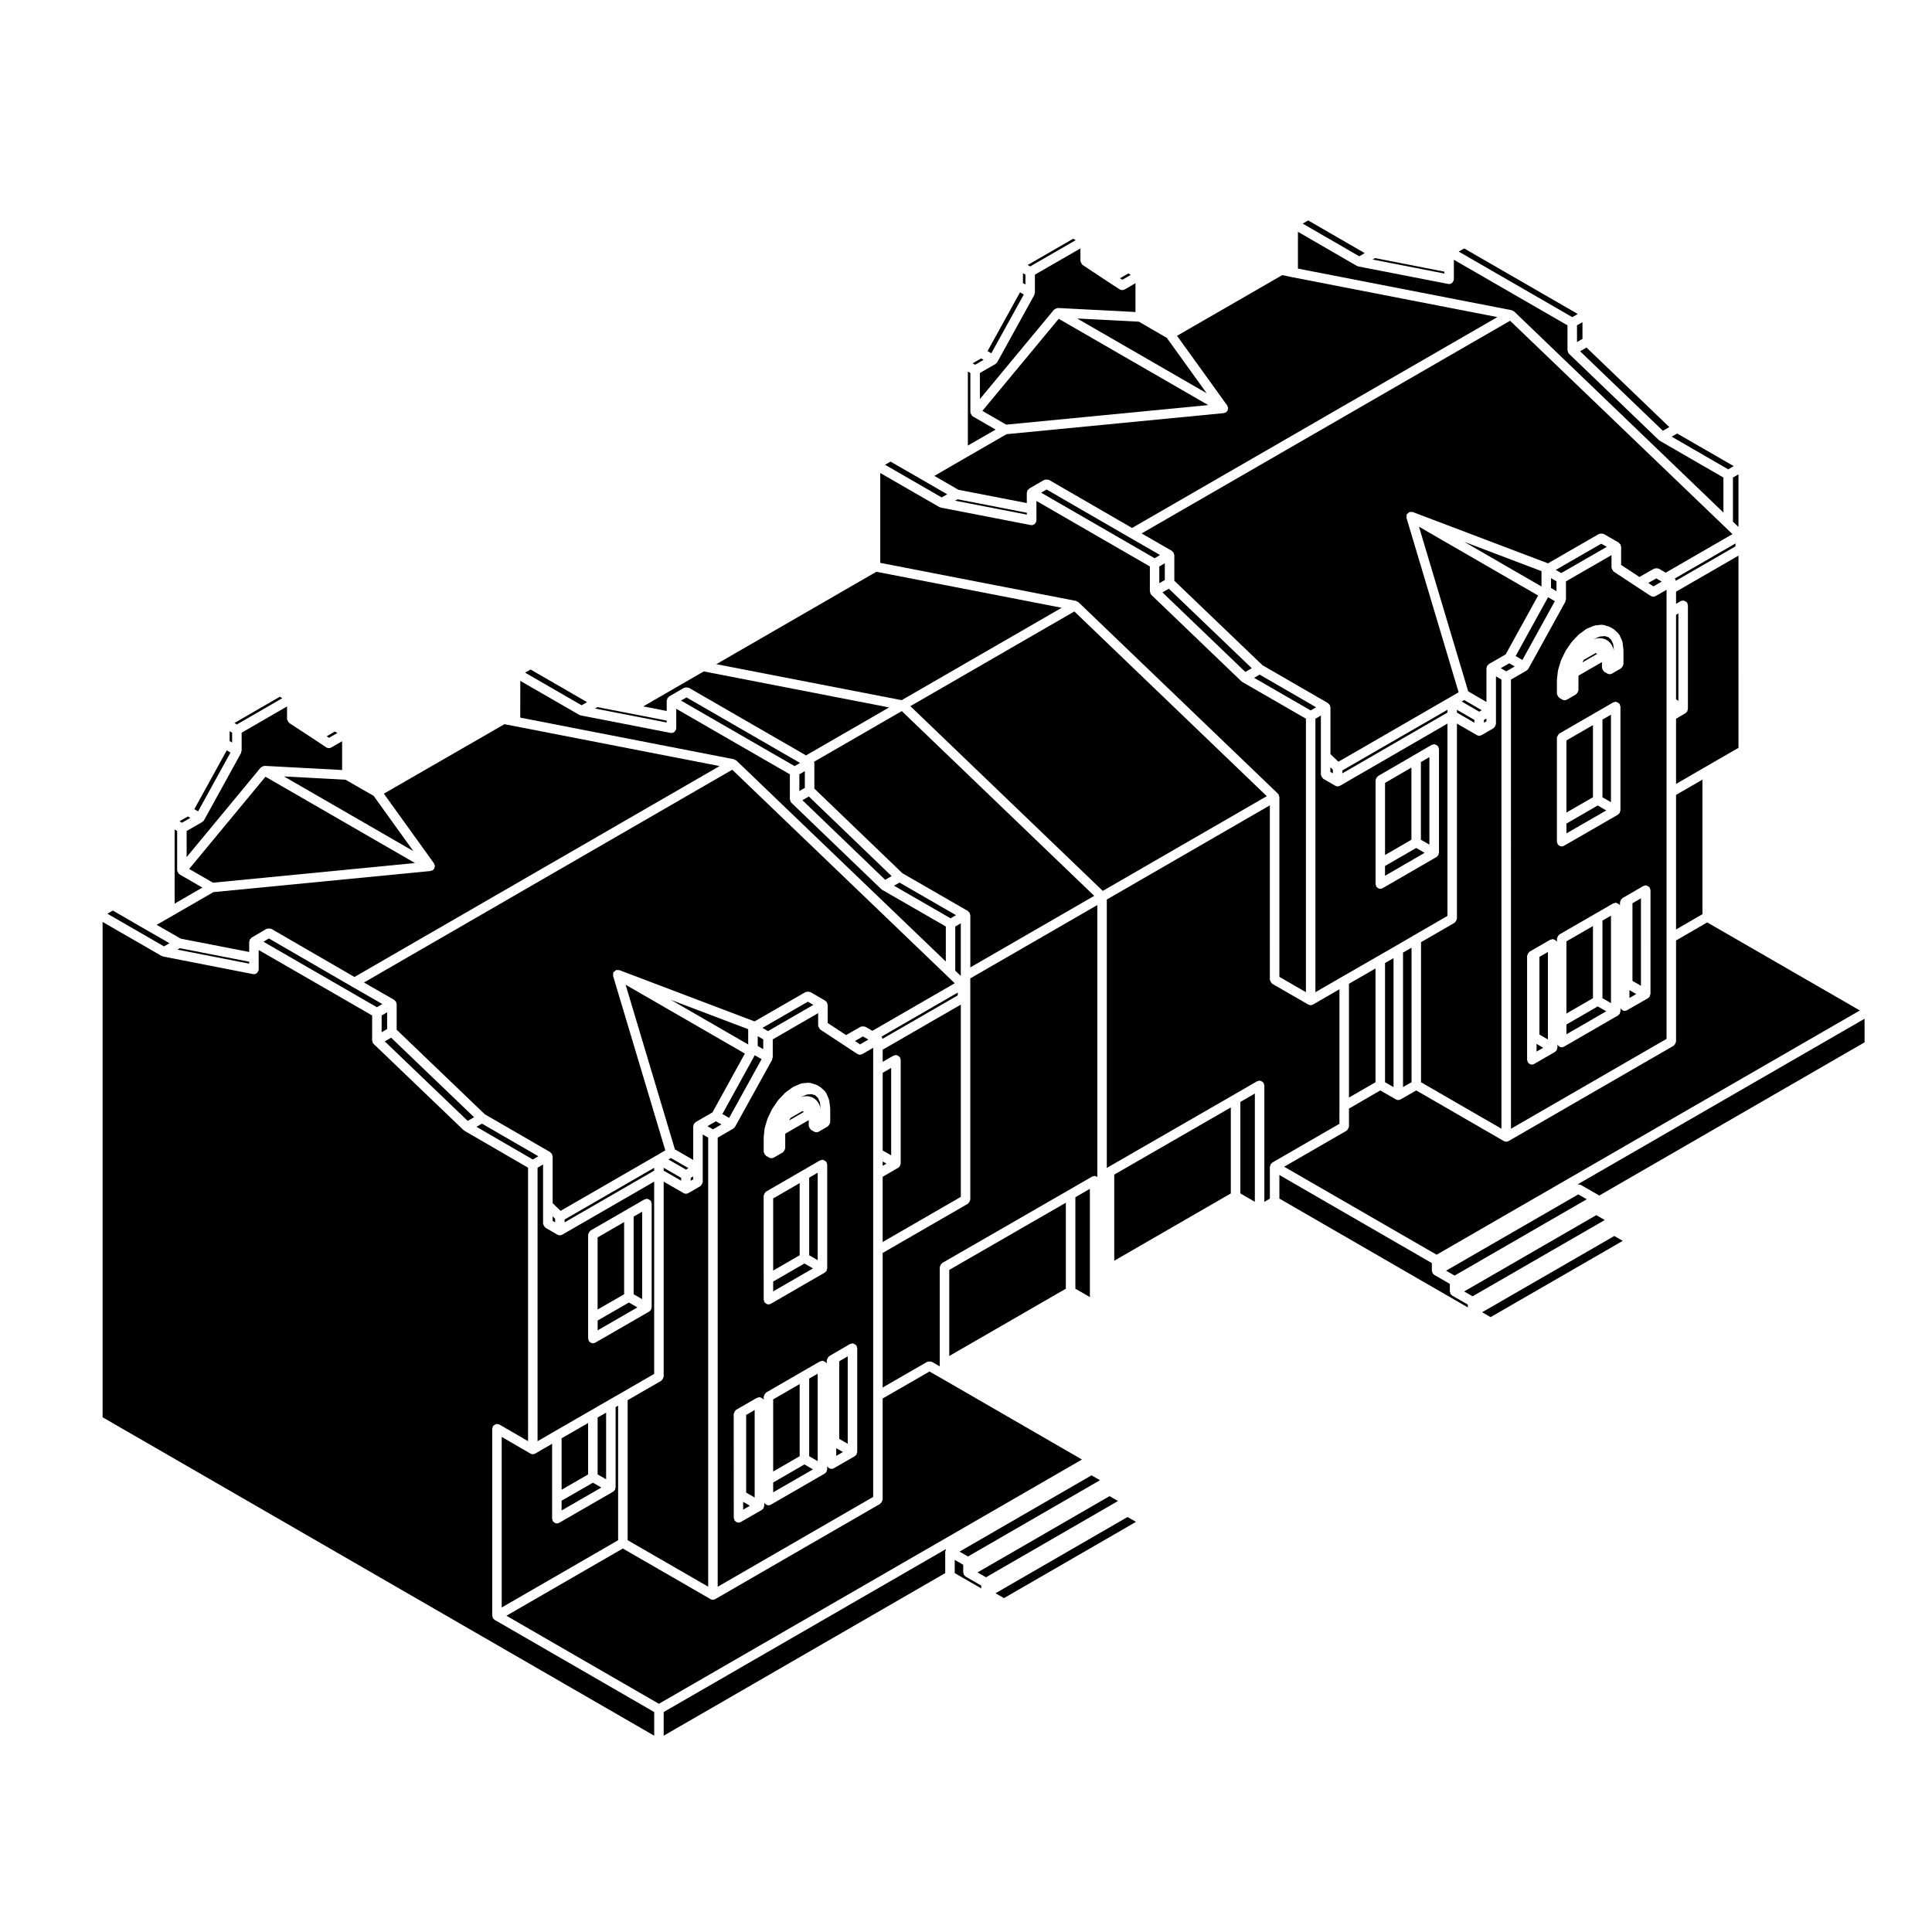 <?xml version="1.0" encoding="UTF-8"?>
<!-- Uploaded to: ICON Repo, www.iconrepo.com, Generator: ICON Repo Mixer Tools -->
<svg fill="#000000" width="800px" height="800px" version="1.1" viewBox="144 144 512 512" xmlns="http://www.w3.org/2000/svg">
 <g>
  <path d="m476.55 433.8-3.848 2.227v24.242l3.848 2.227z"/>
  <path d="m638.13 413.98-76.07 43.898c0.066-0.012 0.121 0.023 0.188 0.023 0.168 0 0.301 0 0.457 0.059 0.059 0.023 0.117-0.004 0.176 0.023l4.777 2.746c0.055 0.031 0.059 0.102 0.105 0.137l70.367-40.637z"/>
  <path d="m188.92 393.96-6.539-3.75-0.012-0.008h-0.004l-8.465-4.894-1.449 0.836 15.012 8.656z"/>
  <path d="m191.01 395.66 19.027 3.715v-0.508l-18.371-3.582z"/>
  <path d="m210.04 393.57c0-0.059 0.059-0.102 0.066-0.156 0.016-0.105 0.039-0.191 0.086-0.297 0.02-0.059-0.012-0.121 0.02-0.176 0.031-0.055 0.102-0.059 0.137-0.105 0.07-0.098 0.125-0.152 0.215-0.223 0.051-0.035 0.051-0.105 0.105-0.133l3.969-2.324c0.055-0.035 0.117 0 0.176-0.023 0.145-0.066 0.289-0.066 0.449-0.066 0.168 0 0.312-0.004 0.465 0.059 0.059 0.023 0.121-0.004 0.176 0.023l22.027 12.762 96.766-55.895-54.305-10.574-2.715-0.523-31.953 18.414 13.312 18.5c0.051 0.07 0.02 0.156 0.055 0.23 0.051 0.102 0.105 0.172 0.121 0.281 0.012 0.039 0.051 0.066 0.055 0.105 0.004 0.066-0.051 0.105-0.051 0.16-0.004 0.133-0.039 0.23-0.086 0.359-0.023 0.074 0.016 0.156-0.031 0.23-0.023 0.039-0.07 0.059-0.098 0.098-0.047 0.059-0.098 0.09-0.141 0.137-0.016 0.02-0.035 0.035-0.051 0.051-0.035 0.035-0.031 0.086-0.07 0.109-0.02 0.016-0.047 0.012-0.066 0.02-0.137 0.09-0.293 0.125-0.449 0.156-0.047 0.012-0.066 0.051-0.105 0.055l-57.574 5.602-10.902 6.297-4.125 2.371 6.375 3.656 18.148 3.535z"/>
  <path d="m190.28 363.84v19.629l7.356-4.254-6.062-3.496c-0.035-0.02-0.035-0.066-0.066-0.086-0.035-0.023-0.082-0.016-0.105-0.039-0.02-0.016-0.016-0.039-0.031-0.055-0.102-0.09-0.117-0.211-0.18-0.324-0.074-0.125-0.16-0.227-0.188-0.371-0.012-0.059-0.035-0.102-0.035-0.156 0-0.02-0.023-0.035-0.023-0.059v-10.41z"/>
  <path d="m283.15 322.26 14.98 8.648 1.445-0.836-14.977-8.648z"/>
  <path d="m281.89 334.18 56.594 11.023c0.016 0.004 0.02 0.02 0.035 0.023 0.109 0.023 0.18 0.121 0.289 0.176 0.102 0.055 0.227 0.039 0.312 0.121l55.531 53.289v-9.281l-16.879-9.723c-0.004-0.004-0.004-0.012-0.012-0.016-0.051-0.031-0.082-0.09-0.125-0.121-0.031-0.023-0.074-0.016-0.105-0.047l-23.824-22.898c-0.004-0.004 0-0.012-0.004-0.016-0.035-0.031-0.031-0.082-0.059-0.109-0.047-0.055-0.109-0.09-0.152-0.152-0.055-0.102-0.016-0.203-0.039-0.309-0.035-0.105-0.125-0.195-0.125-0.312 0-0.004-0.004-0.012-0.004-0.016v-6.609l-30.109-17.367v5.156c0 0.047-0.047 0.074-0.051 0.117-0.004 0.039 0.035 0.082 0.023 0.121-0.035 0.172-0.156 0.281-0.25 0.414-0.055 0.09-0.074 0.188-0.152 0.262-0.227 0.207-0.516 0.344-0.832 0.344-0.082 0-0.156-0.004-0.242-0.023l-23.824-4.637c-0.047-0.012-0.059-0.055-0.102-0.066-0.098-0.031-0.195-0.031-0.281-0.082h-0.012l-15.613-9.012-0.004 9.75z"/>
  <path d="m235.57 350.64-16.316-0.879 34.301 19.801-10.543-14.656z"/>
  <path d="m191.55 361.66 0.66 0.375 2.246-1.289-0.66-0.379z"/>
  <path d="m302.32 331.39-0.648 0.379 19.012 3.703v-0.504l-9.996-1.949z"/>
  <path d="m320.69 329.66c0-0.066 0.059-0.102 0.066-0.156 0.016-0.109 0.039-0.195 0.086-0.301 0.02-0.059-0.012-0.117 0.02-0.172s0.102-0.059 0.137-0.105c0.07-0.098 0.125-0.152 0.215-0.223 0.051-0.039 0.055-0.105 0.105-0.137l3.984-2.293c0.055-0.031 0.117 0 0.172-0.023 0.152-0.066 0.293-0.059 0.457-0.059 0.168 0 0.309 0 0.465 0.066 0.055 0.02 0.109-0.012 0.168 0.02l31.039 17.91 22.016-12.711-49.113-9.543-16.035 9.266 6.211 1.215 0.004-2.754z"/>
  <path d="m532.01 486.25 2.242 1.281 35.027-20.211-2.246-1.293z"/>
  <path d="m205.52 338.17-0.664-0.383v2.606l0.664 0.383z"/>
  <path d="m195.5 358.44 1 0.582 8.582-15.59-0.996-0.574z"/>
  <path d="m193.46 371.14 19.629-23.719c0.012-0.012 0.031-0.012 0.039-0.02 0.09-0.105 0.238-0.141 0.363-0.211 0.121-0.07 0.215-0.145 0.352-0.172 0.07-0.012 0.117-0.02 0.188-0.02 0.039-0.004 0.055-0.035 0.098-0.035l20.535 1.102v-7.633l-2.887 1.668c-0.012 0.004-0.02 0-0.031 0.004-0.18 0.105-0.387 0.16-0.598 0.16-0.23 0-0.457-0.074-0.656-0.195-0.016-0.012-0.031-0.004-0.047-0.016l-2.953-1.969v-0.004l-6.852-4.481c-0.039-0.023-0.039-0.082-0.074-0.109-0.133-0.105-0.188-0.238-0.266-0.383-0.082-0.145-0.16-0.266-0.176-0.43-0.012-0.051-0.055-0.082-0.055-0.125v-3.336l-12.031 6.957v4.781c0 0.109-0.098 0.188-0.121 0.297-0.023 0.105 0.02 0.215-0.035 0.312l-0.012 0.02-9.793 17.781c-0.004 0.004-0.004 0.004-0.012 0.012 0 0 0.004 0.004 0 0.012-0.074 0.121-0.18 0.191-0.289 0.281-0.066 0.059-0.105 0.137-0.18 0.18-0.004 0-0.004 0.004-0.012 0.004l-4.125 2.367z"/>
  <path d="m218.15 328.65-12.031 6.949 0.664 0.383 12.027-6.949z"/>
  <path d="m233.41 338.25-0.676-0.387-2.156 1.254 0.617 0.414z"/>
  <path d="m253.97 372.71-39.617-22.867-20.227 24.438 6.316 3.644z"/>
  <path d="m433.46 455.78c0.105-0.059 0.223-0.016 0.332-0.047 0.105-0.031 0.176-0.121 0.297-0.121 0.059 0 0.102 0.055 0.152 0.066 0.16 0.02 0.281 0.098 0.43 0.176 0.039 0.023 0.098 0.023 0.133 0.055l-0.004-72.062-33.66 19.434v58.629c0 0.066-0.059 0.102-0.066 0.156-0.023 0.168-0.098 0.289-0.18 0.43-0.082 0.145-0.145 0.266-0.277 0.367-0.051 0.039-0.055 0.105-0.105 0.137l-22.598 13.047v35.656l11.793-6.797c0.051-0.031 0.105 0 0.16-0.02 0.152-0.07 0.297-0.066 0.465-0.066s0.309-0.004 0.457 0.059c0.059 0.023 0.121-0.004 0.176 0.023l2.082 1.195v-26.293c0-0.066 0.059-0.102 0.066-0.156 0.023-0.168 0.102-0.289 0.18-0.434 0.086-0.141 0.145-0.266 0.281-0.363 0.047-0.039 0.051-0.105 0.105-0.137l33.418-19.254z"/>
  <path d="m432.83 459.05-3.844 2.227v24.242l3.844 2.223z"/>
  <path d="m479.71 354.99-50.996-48.949-43.461 25.094 50.992 48.961z"/>
  <path d="m426.46 485.52v-22.789l-30.895 17.805v22.816z"/>
  <path d="m430.73 530.79-37.055-21.41-3.34-1.918-12.426 7.152v26.812c0 0.066-0.059 0.102-0.066 0.156-0.023 0.168-0.102 0.289-0.176 0.43-0.09 0.145-0.152 0.266-0.289 0.367-0.047 0.039-0.051 0.105-0.105 0.137l-43.719 25.262h-0.012c-0.188 0.105-0.402 0.168-0.621 0.168-0.215 0-0.434-0.059-0.621-0.168h-0.012l-23.234-13.41-30.848 17.82 40.402 23.332z"/>
  <path d="m400.52 556.49 34.988-20.219-2.25-1.289-34.977 20.215z"/>
  <path d="m536.78 491.76 2.246 1.289 35.027-20.211-2.25-1.285z"/>
  <path d="m527.23 480.74 2.254 1.301 35.023-20.223-2.254-1.289z"/>
  <path d="m498.97 437.05v-30.887l-7.008 4.047h-0.012c-0.188 0.105-0.402 0.168-0.621 0.168-0.215 0-0.434-0.059-0.621-0.168h-0.012l-9.547-5.5c-0.055-0.031-0.059-0.102-0.105-0.137-0.125-0.102-0.191-0.223-0.277-0.363-0.086-0.145-0.156-0.266-0.18-0.434-0.004-0.059-0.066-0.098-0.066-0.156l0.004-46.199-43.211 24.965v71.18c0.035-0.031 0.039-0.082 0.082-0.105l33.414-19.254 6.367-3.68c0.105-0.059 0.223-0.016 0.332-0.047 0.105-0.031 0.176-0.121 0.297-0.121 0.059 0 0.102 0.055 0.152 0.066 0.16 0.02 0.281 0.098 0.43 0.176 0.145 0.082 0.273 0.145 0.371 0.289 0.039 0.047 0.105 0.051 0.137 0.105 0.059 0.105 0.016 0.223 0.047 0.328s0.121 0.18 0.121 0.301v30.875l1.465-0.855-0.004-8.449c0-0.066 0.059-0.102 0.066-0.156 0.016-0.109 0.039-0.195 0.086-0.301 0.02-0.055-0.012-0.117 0.02-0.172 0.031-0.055 0.102-0.059 0.137-0.105 0.07-0.098 0.125-0.152 0.215-0.223 0.051-0.039 0.055-0.105 0.105-0.137l17.809-10.281 0.004-4.769z"/>
  <path d="m483.05 455.39v6.246l49.941 28.844v-0.754l-4.125-2.367c-0.004 0-0.004-0.004-0.012-0.004 0 0 0-0.004-0.004-0.004-0.059-0.035-0.102-0.105-0.152-0.152-0.059-0.051-0.105-0.09-0.145-0.145-0.055-0.059-0.121-0.09-0.16-0.156-0.031-0.055 0-0.109-0.023-0.172-0.039-0.105-0.059-0.188-0.082-0.297-0.004-0.066-0.066-0.102-0.066-0.16v-2.023l-4.141-2.394c-0.012-0.004-0.012-0.02-0.02-0.023-0.055-0.035-0.086-0.098-0.133-0.133-0.059-0.051-0.105-0.09-0.145-0.145-0.055-0.059-0.121-0.09-0.16-0.156-0.031-0.055 0-0.117-0.023-0.172-0.039-0.105-0.066-0.188-0.082-0.301-0.004-0.059-0.066-0.098-0.066-0.156v-2.035z"/>
  <path d="m470.18 437.48-30.895 17.805v22.82l30.895-17.832z"/>
  <path d="m319.88 603.98 74.613-43.09v-5.688c0-0.059 0.059-0.102 0.066-0.156 0.016-0.109 0.039-0.195 0.086-0.309 0.02-0.055-0.012-0.105 0.02-0.16s0.102-0.059 0.137-0.105c0.004-0.004 0.004-0.02 0.012-0.023l-74.926 43.258-0.004 6.273z"/>
  <path d="m397.01 560.89 7.027 4.055v-0.754l-4.141-2.383c-0.012-0.004-0.012-0.02-0.02-0.023-0.055-0.035-0.09-0.098-0.133-0.133-0.059-0.051-0.105-0.09-0.152-0.145-0.047-0.055-0.117-0.09-0.156-0.156-0.031-0.055 0-0.109-0.02-0.172-0.047-0.105-0.07-0.188-0.086-0.301-0.004-0.059-0.066-0.098-0.066-0.156v-2.047l-2.254-1.289 0.004 3.504z"/>
  <path d="m442.81 546.02-34.992 20.211 2.25 1.285 34.984-20.207z"/>
  <path d="m317.36 597.7-42.289-24.426c-0.012-0.004-0.012-0.02-0.02-0.023-0.055-0.035-0.09-0.098-0.133-0.133-0.059-0.051-0.105-0.09-0.152-0.145-0.047-0.055-0.117-0.09-0.156-0.156-0.031-0.055 0-0.117-0.02-0.172-0.047-0.105-0.07-0.188-0.086-0.301-0.004-0.059-0.066-0.098-0.066-0.156v-49.586c0-0.117 0.102-0.195 0.125-0.312 0.031-0.105-0.016-0.223 0.047-0.324 0.031-0.055 0.102-0.055 0.133-0.105 0.102-0.125 0.215-0.191 0.352-0.273 0.152-0.098 0.277-0.168 0.449-0.188 0.059-0.012 0.098-0.066 0.152-0.066 0.117 0 0.195 0.098 0.309 0.125 0.105 0.031 0.227-0.02 0.328 0.047l7.609 4.418-0.004-72.473-16.809-9.754c-0.066-0.035-0.102-0.102-0.156-0.145-0.031-0.023-0.074-0.012-0.105-0.039l-23.867-22.879c-0.004-0.004-0.004-0.012-0.004-0.016-0.031-0.031-0.031-0.074-0.059-0.105-0.051-0.059-0.117-0.09-0.156-0.156-0.059-0.102-0.016-0.207-0.039-0.312-0.031-0.105-0.121-0.191-0.121-0.301 0-0.004-0.004-0.012-0.004-0.016v-6.621l-30.062-17.348v5.152c0 0.047-0.047 0.074-0.051 0.117-0.004 0.039 0.035 0.082 0.023 0.121-0.035 0.168-0.156 0.277-0.246 0.406-0.059 0.098-0.082 0.191-0.156 0.266-0.227 0.207-0.516 0.344-0.832 0.344-0.082 0-0.156-0.012-0.242-0.023l-23.836-4.656c-0.039-0.012-0.059-0.055-0.102-0.066-0.098-0.031-0.195-0.031-0.289-0.082l0.008 0.004-15.645-9.023v131.27l146.18 84.387v-6.269z"/>
  <path d="m403.05 560.71 2.246 1.289 34.984-20.215-2.25-1.289z"/>
  <path d="m380.29 376.18-21.938-21.102-1.703 0.988 21.934 21.09z"/>
  <path d="m356.03 346.19-30.098-17.363-1.461 0.836 30.109 17.367z"/>
  <path d="m421.36 273.72-1.453 0.84 30.07 17.371 1.453-0.84-8.039-4.629z"/>
  <path d="m596.43 388.45-8.258 4.781v26.801c0 0.066-0.059 0.102-0.066 0.156-0.023 0.168-0.098 0.289-0.18 0.43-0.082 0.145-0.145 0.266-0.277 0.367-0.051 0.039-0.055 0.105-0.105 0.137l-43.75 25.27h-0.012c-0.188 0.105-0.402 0.168-0.621 0.168-0.215 0-0.434-0.059-0.621-0.168h-0.012l-23.211-13.418-4.137 2.379c-0.191 0.105-0.406 0.168-0.629 0.168-0.223 0-0.438-0.059-0.629-0.168l-4.137-2.379-8.293 4.809v4.769c0 0.066-0.059 0.102-0.066 0.156-0.023 0.168-0.098 0.289-0.18 0.43-0.082 0.145-0.145 0.266-0.277 0.367-0.051 0.039-0.055 0.105-0.105 0.137l-16.551 9.551 40.402 23.32 112.16-64.73z"/>
  <path d="m451.23 294.11v4.441l1.457-0.836v-4.445z"/>
  <path d="m588.17 306.93v22.414l0.629 0.371v-23.148z"/>
  <path d="m588.17 390.32 6.996-4.055v-35.66l-6.996 4.055z"/>
  <path d="m544.19 229-97.648 56.367 8.031 4.625c0.055 0.031 0.059 0.102 0.105 0.137 0.098 0.07 0.152 0.133 0.223 0.227 0.039 0.047 0.105 0.051 0.133 0.102 0.023 0.051 0 0.105 0.02 0.16 0.051 0.105 0.074 0.195 0.09 0.312 0.004 0.059 0.066 0.098 0.066 0.156v6.82l23.367 22.395 17.371 10.039c0.055 0.031 0.059 0.102 0.105 0.137 0.098 0.07 0.152 0.133 0.223 0.223 0.039 0.047 0.105 0.051 0.137 0.105 0.031 0.055 0 0.109 0.023 0.172 0.039 0.105 0.066 0.188 0.082 0.301 0.012 0.059 0.066 0.102 0.066 0.156v12.418l2.109 2.016 29.535-17.055h0.004l2.316-1.352-13.809-46.215c0-0.004 0.004-0.012 0-0.016-0.039-0.137 0.031-0.273 0.039-0.414 0.012-0.125-0.059-0.25-0.012-0.379 0.012-0.031 0.047-0.035 0.059-0.066 0.016-0.031 0.004-0.07 0.02-0.102 0.004-0.004 0-0.016 0.004-0.02 0.07-0.117 0.203-0.137 0.297-0.227 0.125-0.117 0.215-0.242 0.379-0.301 0.023-0.012 0.031-0.039 0.059-0.051 0.004 0 0.016 0.004 0.02 0 0.133-0.035 0.262 0.035 0.395 0.039 0.137 0.004 0.262-0.066 0.395-0.012l35.84 13.594 13.504-7.785c0.055-0.031 0.109 0 0.168-0.02 0.152-0.07 0.293-0.066 0.457-0.066 0.168 0 0.301-0.004 0.453 0.059 0.059 0.023 0.125-0.012 0.18 0.023l3.984 2.293c0.055 0.031 0.059 0.102 0.105 0.137 0.098 0.07 0.152 0.133 0.223 0.223 0.039 0.047 0.105 0.051 0.137 0.105s0 0.109 0.023 0.172c0.039 0.105 0.066 0.188 0.082 0.301 0.004 0.059 0.066 0.098 0.066 0.156v4.82l4.852 3.199 3.875-2.207c0.055-0.031 0.105 0 0.168-0.02 0.156-0.07 0.301-0.066 0.473-0.066 0.168 0.004 0.301 0 0.453 0.066 0.055 0.023 0.117-0.004 0.168 0.023l1.82 1.066 17.695-10.219-1.969-1.891z"/>
  <path d="m587.87 297.38c0.039 0.051 0.105 0.055 0.137 0.105s0 0.109 0.02 0.168c0.039 0.098 0.07 0.168 0.086 0.266l15.805-9.125v-0.777l-16.07 9.289c0.012 0.027 0.012 0.055 0.023 0.074z"/>
  <path d="m475.73 321.08-21.98-21.066-1.691 0.977 21.965 21.086z"/>
  <path d="m417.01 214.6 12.059-6.949-0.664-0.383-12.051 6.953z"/>
  <path d="m311.92 486.99 2.254 1.301v-23.176l-2.254 1.297z"/>
  <path d="m375.4 427.59v-5.906l-2.883 1.664c-0.004 0.004-0.016 0-0.023 0.004-0.188 0.105-0.395 0.16-0.605 0.16-0.23 0-0.453-0.074-0.648-0.191-0.016-0.012-0.031-0.004-0.047-0.016l-3.715-2.449-6.09-4.004c-0.039-0.031-0.039-0.086-0.082-0.109-0.121-0.105-0.172-0.238-0.25-0.379-0.086-0.145-0.168-0.273-0.188-0.441-0.004-0.047-0.051-0.07-0.051-0.117v-3.316l-12.031 6.957v4.781c0 0.109-0.098 0.188-0.121 0.297-0.023 0.105 0.02 0.215-0.035 0.312l-9.82 17.758c-0.004 0.004-0.004 0.004-0.012 0.012 0 0 0.004 0.004 0 0.012-0.098 0.156-0.23 0.266-0.367 0.367-0.035 0.02-0.055 0.066-0.09 0.086 0 0.004 0 0.012-0.004 0.012l-4.141 2.402v119.02l41.203-23.805v-91.051c0-0.012-0.012-0.016-0.012-0.023 0-0.012 0.012-0.016 0.012-0.023zm-29.02 17.961c0-0.023 0.023-0.035 0.023-0.059 0-0.023-0.02-0.039-0.02-0.066l0.227-2.273c0.004-0.047 0.055-0.07 0.059-0.117 0.012-0.039-0.023-0.082-0.012-0.121l0.727-2.414c0.012-0.035 0.051-0.047 0.066-0.082 0.012-0.035-0.012-0.07 0.004-0.105l1.137-2.363c0.016-0.035 0.059-0.039 0.082-0.07 0.016-0.031 0-0.07 0.02-0.102l1.477-2.156c0.02-0.031 0.066-0.031 0.09-0.055 0.02-0.031 0.012-0.07 0.035-0.102l1.742-1.84c0.031-0.035 0.082-0.02 0.109-0.051 0.031-0.031 0.031-0.086 0.066-0.105l1.859-1.34c0.047-0.031 0.098-0.012 0.137-0.035 0.039-0.023 0.055-0.082 0.102-0.102l1.848-0.805c0.07-0.031 0.137 0.016 0.207-0.004 0.07-0.016 0.105-0.09 0.18-0.098l1.715-0.156c0.09-0.016 0.156 0.066 0.246 0.074 0.086 0.004 0.156-0.047 0.238-0.023l1.516 0.465c0.051 0.016 0.07 0.074 0.109 0.098 0.051 0.02 0.102-0.004 0.141 0.02l0.789 0.453c0.047 0.023 0.051 0.086 0.09 0.109 0.047 0.035 0.105 0.02 0.141 0.055l1.137 1.055c0.074 0.07 0.066 0.172 0.109 0.25 0.059 0.074 0.156 0.098 0.191 0.18l0.68 1.594c0.023 0.055-0.016 0.105 0 0.168 0.02 0.059 0.082 0.09 0.09 0.152l0.273 1.98c0.004 0.035-0.023 0.059-0.023 0.098 0.004 0.031 0.035 0.051 0.035 0.082v3.672c0 0.059-0.059 0.102-0.066 0.156-0.023 0.16-0.098 0.281-0.176 0.43-0.086 0.141-0.152 0.266-0.281 0.367-0.051 0.035-0.051 0.105-0.105 0.133l-2.394 1.395h-0.004c-0.191 0.109-0.406 0.172-0.629 0.172-0.215 0-0.434-0.059-0.625-0.168l-0.789-0.453c-0.055-0.031-0.059-0.102-0.105-0.137-0.125-0.102-0.195-0.223-0.281-0.363-0.086-0.145-0.156-0.266-0.18-0.43-0.004-0.066-0.066-0.102-0.066-0.16v-1.508l-6.195 3.582-0.035 0.273v3.617c0 0.066-0.059 0.102-0.07 0.16-0.02 0.16-0.098 0.281-0.176 0.43-0.086 0.141-0.145 0.266-0.289 0.363-0.047 0.039-0.051 0.105-0.105 0.137l-2.379 1.359c-0.191 0.105-0.406 0.168-0.629 0.168-0.211 0-0.422-0.055-0.621-0.16-0.004 0-0.004 0-0.004-0.004l-0.797-0.449c-0.055-0.035-0.059-0.105-0.105-0.141-0.133-0.102-0.203-0.215-0.289-0.363-0.086-0.141-0.156-0.262-0.176-0.43-0.012-0.059-0.07-0.102-0.07-0.16l0.008-3.676zm0 37.352v-22.031c0-0.066 0.059-0.102 0.066-0.156 0.023-0.168 0.102-0.289 0.176-0.43 0.09-0.145 0.152-0.266 0.289-0.367 0.047-0.039 0.051-0.105 0.105-0.137l9.547-5.512 4.769-2.766c0.105-0.059 0.223-0.016 0.328-0.047 0.105-0.031 0.188-0.121 0.301-0.121 0.059 0 0.098 0.055 0.152 0.066 0.168 0.02 0.281 0.098 0.43 0.176 0.145 0.082 0.273 0.145 0.371 0.289 0.039 0.047 0.105 0.051 0.137 0.105 0.059 0.105 0.016 0.223 0.047 0.328s0.121 0.18 0.121 0.301v27.555c0 0.059-0.055 0.102-0.066 0.156-0.016 0.109-0.039 0.195-0.082 0.301-0.023 0.059 0.004 0.117-0.023 0.172-0.039 0.07-0.105 0.102-0.16 0.156-0.047 0.059-0.09 0.102-0.145 0.145-0.051 0.039-0.082 0.102-0.133 0.133-0.012 0.004-0.012 0.02-0.02 0.023l-14.316 8.277c-0.203 0.109-0.418 0.16-0.637 0.16-0.293 0-0.555-0.137-0.781-0.324-0.059-0.051-0.105-0.09-0.145-0.145-0.055-0.059-0.121-0.09-0.16-0.156-0.059-0.105-0.016-0.223-0.047-0.328-0.031-0.105-0.121-0.18-0.121-0.301v-5.523zm24.793 45.902c0 0.066-0.059 0.102-0.066 0.156-0.016 0.109-0.039 0.195-0.086 0.301-0.02 0.059 0.012 0.117-0.02 0.172-0.039 0.07-0.105 0.102-0.156 0.156-0.051 0.055-0.098 0.102-0.145 0.145-0.055 0.039-0.09 0.105-0.141 0.137-0.012 0.004-0.012 0.016-0.016 0.02l-5.562 3.211c-0.195 0.109-0.414 0.168-0.629 0.168-0.293 0-0.555-0.137-0.781-0.324-0.059-0.051-0.105-0.09-0.152-0.145s-0.117-0.09-0.156-0.156c-0.059-0.105-0.016-0.215-0.039-0.328-0.004 0-0.004-0.004-0.004-0.004v1.094c0 0.066-0.059 0.102-0.066 0.156-0.016 0.109-0.039 0.195-0.082 0.301-0.023 0.055 0.004 0.117-0.023 0.172-0.039 0.07-0.105 0.102-0.16 0.156-0.047 0.059-0.09 0.102-0.145 0.145-0.051 0.039-0.082 0.102-0.133 0.133-0.012 0.004-0.012 0.02-0.02 0.023l-14.316 8.266c-0.195 0.109-0.414 0.168-0.629 0.168-0.293 0-0.555-0.137-0.781-0.324-0.059-0.051-0.105-0.09-0.145-0.145-0.055-0.059-0.121-0.09-0.16-0.156-0.039-0.074-0.004-0.152-0.031-0.23v0.988c0 0.066-0.059 0.102-0.066 0.16-0.02 0.109-0.039 0.195-0.086 0.309-0.023 0.055 0.004 0.109-0.023 0.168-0.039 0.066-0.105 0.102-0.156 0.152-0.047 0.059-0.09 0.102-0.145 0.145-0.055 0.047-0.09 0.117-0.152 0.152-0.004 0-0.004 0.004-0.004 0.004-0.004 0.004-0.004 0.004-0.012 0.004l-5.562 3.184c-0.195 0.109-0.414 0.168-0.625 0.168-0.297 0-0.555-0.133-0.785-0.324-0.059-0.051-0.102-0.098-0.145-0.152-0.047-0.055-0.117-0.09-0.156-0.156-0.059-0.105-0.016-0.211-0.039-0.316-0.035-0.105-0.125-0.188-0.125-0.309v-5.481l-0.012-22.066c0-0.066 0.059-0.105 0.07-0.16 0.02-0.168 0.098-0.289 0.176-0.43 0.086-0.145 0.152-0.266 0.289-0.363 0.051-0.039 0.055-0.105 0.105-0.141l0.789-0.449 4.769-2.746c0.105-0.059 0.223-0.016 0.328-0.047 0.105-0.031 0.18-0.121 0.301-0.121 0.059 0 0.102 0.059 0.156 0.066 0.168 0.023 0.293 0.102 0.438 0.18 0.137 0.086 0.262 0.145 0.359 0.277 0.039 0.051 0.105 0.055 0.137 0.105 0.039 0.074 0.004 0.152 0.031 0.23v-0.977c0-0.059 0.055-0.102 0.066-0.156 0.02-0.168 0.102-0.289 0.18-0.434 0.086-0.141 0.145-0.266 0.281-0.363 0.047-0.039 0.051-0.105 0.105-0.137l9.547-5.523 4.769-2.746c0.105-0.059 0.223-0.016 0.332-0.047 0.105-0.031 0.18-0.121 0.297-0.121 0.059 0 0.098 0.055 0.152 0.066 0.172 0.02 0.293 0.098 0.441 0.18 0.137 0.086 0.262 0.145 0.359 0.277 0.039 0.051 0.105 0.055 0.137 0.105 0.059 0.105 0.016 0.215 0.047 0.328v-1.062c0-0.059 0.055-0.098 0.066-0.152 0.02-0.168 0.098-0.289 0.18-0.434 0.082-0.141 0.141-0.266 0.273-0.363 0.051-0.039 0.051-0.105 0.105-0.137l0.785-0.465h0.004l4.769-2.777c0.105-0.066 0.223-0.016 0.328-0.047 0.105-0.035 0.188-0.125 0.309-0.125 0.059 0 0.098 0.055 0.152 0.066 0.172 0.02 0.293 0.098 0.441 0.18 0.137 0.086 0.262 0.145 0.359 0.277 0.035 0.051 0.105 0.051 0.133 0.105 0.059 0.105 0.016 0.215 0.047 0.324s0.125 0.191 0.125 0.312v27.547z"/>
  <path d="m276.96 570 30.848-17.82v-35.656l-0.664 0.379v21.305c0 0.066-0.059 0.102-0.066 0.156-0.016 0.109-0.039 0.195-0.086 0.309-0.02 0.051 0.012 0.105-0.02 0.16-0.039 0.07-0.105 0.102-0.156 0.156-0.051 0.055-0.098 0.105-0.152 0.152-0.051 0.047-0.086 0.105-0.141 0.141-0.004 0.004-0.004 0.012-0.012 0.016l-14.316 8.258c-0.195 0.109-0.414 0.168-0.629 0.168-0.293 0-0.555-0.137-0.781-0.324-0.059-0.051-0.105-0.09-0.145-0.145-0.055-0.059-0.121-0.09-0.16-0.156-0.059-0.105-0.016-0.215-0.047-0.328-0.031-0.105-0.121-0.18-0.121-0.301v-19.852l-4.481 2.594c-0.191 0.109-0.406 0.172-0.629 0.172-0.223 0-0.434-0.059-0.625-0.168-0.004-0.004-0.004-0.004-0.012-0.004l-7.609-4.418z"/>
  <path d="m365.61 529.82 1.777-1.023-1.777-1.016z"/>
  <path d="m286.67 450.42-14.953-8.645-1.457 0.836 14.938 8.668z"/>
  <path d="m358.44 529.91 2.258 1.305v-23.176l-2.258 1.297z"/>
  <path d="m304.63 518.36-2.254 1.297v15.086l2.254 1.285z"/>
  <path d="m309.4 467.87-7.027 4.055v19.117l7.027-4.051z"/>
  <path d="m302.38 493.95v2.606l10.535-6.082-2.246-1.293z"/>
  <path d="m397.76 276.31-0.656 0.379 19.023 3.688v-0.492z"/>
  <path d="m292.83 544.29 10.531-6.078-2.238-1.281-8.293 4.773z"/>
  <path d="m292.83 525.16v13.633l7.027-4.047v-13.633z"/>
  <path d="m366.4 525.32 2.254 1.297v-23.18l-2.254 1.309z"/>
  <path d="m433.98 381.41-50.996-48.965-23.219 13.406c0.016 0.055-0.031 0.109-0.02 0.172 0.004 0.059 0.066 0.098 0.066 0.156v6.805l23.336 22.434 17.371 10.012c0.055 0.031 0.059 0.102 0.105 0.137 0.09 0.07 0.145 0.133 0.215 0.227 0.039 0.047 0.105 0.051 0.137 0.105 0.031 0.055 0 0.109 0.02 0.16 0.047 0.105 0.07 0.191 0.086 0.309 0.004 0.059 0.066 0.098 0.066 0.156v13.844z"/>
  <path d="m356.55 434.68c0.07-0.016 0.105-0.09 0.18-0.098l1.137-0.105c0.098-0.012 0.156 0.066 0.246 0.074 0.09 0.004 0.16-0.051 0.246-0.023l0.984 0.309c0.102 0.031 0.137 0.133 0.227 0.188 0.086 0.051 0.188 0.031 0.262 0.102l0.754 0.711c0.066 0.059 0.055 0.152 0.102 0.223 0.055 0.07 0.145 0.09 0.188 0.172l0.488 1.062c0.031 0.07-0.012 0.137 0.012 0.207 0.02 0.07 0.086 0.105 0.098 0.172l0.035 0.297v-0.117l-0.238-1.742-0.516-1.188-0.727-0.672-0.988-0.297-1.27 0.121-1.566 0.664-0.066 0.051 0.211-0.098c0.07-0.035 0.141 0.008 0.203-0.012z"/>
  <path d="m356.65 438.44-3.094 1.789-0.238 0.344-0.164 0.352 3.891-2.258z"/>
  <path d="m382.95 329.55 42.41-24.484-49.113-9.543-42.41 24.492z"/>
  <path d="m393.21 278.45c-0.098-0.031-0.195-0.031-0.289-0.082h-0.004l-15.645-9.02v23.816l51.867 10.078c0.016 0.004 0.02 0.02 0.035 0.023 0.109 0.023 0.188 0.121 0.293 0.18 0.102 0.055 0.223 0.039 0.309 0.117l52.891 50.766c0.004 0.004 0.004 0.012 0.004 0.016 0.047 0.047 0.039 0.109 0.082 0.16 0.039 0.047 0.105 0.051 0.137 0.105 0.059 0.102 0.016 0.207 0.039 0.312 0.031 0.105 0.121 0.191 0.121 0.301 0 0.004 0.004 0.012 0.004 0.016v47.645l7.027 4.051 0.004-72.473-16.871-9.734c-0.012-0.004-0.012-0.02-0.02-0.023-0.047-0.031-0.074-0.082-0.109-0.109-0.035-0.023-0.082-0.016-0.105-0.047l-23.867-22.898c-0.004-0.004-0.004-0.012-0.004-0.016-0.031-0.031-0.031-0.074-0.059-0.105-0.051-0.059-0.117-0.09-0.156-0.156-0.059-0.102-0.016-0.207-0.039-0.312-0.031-0.105-0.121-0.191-0.121-0.301 0-0.004-0.004-0.012-0.004-0.016v-6.621l-30.062-17.367v5.156c0 0.047-0.047 0.074-0.051 0.117-0.004 0.039 0.035 0.082 0.023 0.121-0.035 0.172-0.156 0.281-0.25 0.414-0.055 0.09-0.074 0.188-0.152 0.262-0.227 0.207-0.516 0.344-0.832 0.344-0.082 0-0.156-0.004-0.242-0.023l-23.836-4.625c-0.055-0.02-0.074-0.062-0.117-0.07z"/>
  <path d="m380 266.33-1.461 0.84 15.016 8.656 1.461-0.836-6.519-3.769z"/>
  <path d="m355.92 457.54-7.023 4.055v19.121l7.023-4.059z"/>
  <path d="m340.94 544.07 1.793-1.027-1.793-1.043z"/>
  <path d="m360.7 454.78-2.258 1.305v20.574l2.258 1.301z"/>
  <path d="m341.74 539.55 2.254 1.305v-23.18l-2.254 1.293z"/>
  <path d="m357.18 478.84-8.281 4.781v2.609l10.539-6.09z"/>
  <path d="m355.92 510.79-7.023 4.062v19.117l7.023-4.059z"/>
  <path d="m348.9 536.88v2.598l10.539-6.078-2.258-1.312z"/>
  <path d="m269.63 440.07-21.973-21.07-1.695 0.977 21.977 21.066z"/>
  <path d="m377.61 418.77c0.039 0.047 0.105 0.051 0.137 0.105 0.031 0.055 0 0.109 0.023 0.172 0.035 0.09 0.066 0.16 0.086 0.262l19.965-11.523v-0.746l-20.234 11.684c0.012 0.012 0.012 0.031 0.023 0.047z"/>
  <path d="m245.32 410.08-8.027-4.613-22.031-12.762-1.461 0.855 30.074 17.359z"/>
  <path d="m397.35 386.53-14.977-8.637-1.449 0.832 14.98 8.637z"/>
  <path d="m289.82 449.33c0.055 0.031 0.059 0.102 0.105 0.137 0.098 0.07 0.152 0.133 0.223 0.227 0.035 0.047 0.105 0.047 0.133 0.102 0.031 0.051 0 0.105 0.02 0.16 0.051 0.105 0.074 0.195 0.09 0.312 0.012 0.059 0.066 0.102 0.066 0.156v12.434l2.109 2.031 25.434-14.68h0.004l2.312-1.352-13.84-46.215c0-0.004 0.004-0.012 0-0.02-0.035-0.133 0.035-0.266 0.039-0.402 0.004-0.125-0.059-0.258-0.012-0.383 0.012-0.031 0.047-0.035 0.059-0.066 0.016-0.031 0.004-0.07 0.023-0.102 0-0.004-0.004-0.016 0-0.02 0.07-0.121 0.207-0.145 0.309-0.238 0.121-0.105 0.207-0.23 0.363-0.289 0.023-0.012 0.035-0.047 0.066-0.055 0.004 0 0.016 0.004 0.02 0 0.137-0.035 0.273 0.035 0.406 0.039 0.133 0.004 0.25-0.059 0.379-0.012l35.84 13.594 13.504-7.785c0.051-0.031 0.109 0 0.168-0.02 0.152-0.066 0.293-0.066 0.457-0.066 0.168 0 0.301 0 0.457 0.059 0.059 0.023 0.117-0.004 0.176 0.023l3.984 2.293c0.055 0.031 0.059 0.102 0.105 0.137 0.09 0.07 0.145 0.133 0.215 0.223 0.039 0.047 0.105 0.051 0.137 0.105s0 0.109 0.02 0.172c0.047 0.105 0.07 0.188 0.086 0.301 0.004 0.059 0.066 0.098 0.066 0.156v4.82l4.875 3.203 3.844-2.207c0.055-0.031 0.117 0 0.172-0.023 0.152-0.066 0.293-0.059 0.457-0.059 0.168 0 0.309-0.004 0.465 0.059 0.055 0.023 0.109-0.004 0.168 0.023l1.867 1.082 21.82-12.605-1.977-1.914-56.98-54.68-97.598 56.391 8.031 4.613c0.055 0.031 0.059 0.102 0.105 0.137 0.098 0.07 0.152 0.133 0.223 0.223 0.039 0.047 0.105 0.051 0.137 0.105s0 0.109 0.023 0.172c0.039 0.105 0.066 0.188 0.082 0.301 0.004 0.059 0.066 0.098 0.066 0.156v6.816l23.367 22.406z"/>
  <path d="m246.59 412.27-1.453 0.836v4.441l1.453-0.84z"/>
  <path d="m374.13 419.5-1.445-0.836-2.117 1.215 1.355 0.898z"/>
  <path d="m398.62 402.55v-13.855l-1.465 0.836v11.703l1.465 1.41z"/>
  <path d="m357.29 348.36-1.449 0.84v4.434l1.449-0.84z"/>
  <path d="m377.92 452.95 0.992-0.574-0.992-0.57z"/>
  <path d="m380.17 427.01-2.25 1.297v20.594l2.25 1.285z"/>
  <path d="m377.92 473.14 20.707-11.957v-50.949l-20.707 11.945v3.223l2.883-1.656c0.105-0.059 0.223-0.016 0.328-0.047 0.105-0.031 0.18-0.121 0.301-0.121 0.059 0 0.102 0.055 0.156 0.066 0.168 0.02 0.289 0.102 0.434 0.18 0.141 0.086 0.262 0.145 0.363 0.277 0.035 0.051 0.105 0.055 0.137 0.105 0.059 0.105 0.016 0.215 0.047 0.328 0.031 0.105 0.121 0.18 0.121 0.301v27.531c0 0.059-0.055 0.102-0.066 0.156-0.016 0.109-0.039 0.195-0.086 0.301-0.02 0.055 0.012 0.109-0.02 0.168-0.039 0.07-0.105 0.102-0.156 0.156-0.051 0.055-0.098 0.105-0.152 0.152-0.051 0.039-0.082 0.105-0.137 0.137-0.004 0.004-0.004 0.012-0.012 0.016l-0.012 0.004-0.004 0.004-4.133 2.402v17.277z"/>
  <path d="m342.28 420.8v-4.051l-20.465-7.758z"/>
  <path d="m344.8 421.19 1.465 0.852v-2.598l-1.465-0.848z"/>
  <path d="m527.58 332.1-27.836 16.066v0.781l27.836-16.102z"/>
  <path d="m331.68 445.48-1.449-0.836v12.613c0 0.059-0.059 0.102-0.066 0.156-0.023 0.168-0.098 0.289-0.18 0.434-0.086 0.141-0.145 0.266-0.277 0.363-0.051 0.039-0.055 0.105-0.105 0.137l-3.184 1.84h-0.012c-0.188 0.105-0.402 0.168-0.621 0.168-0.215 0-0.434-0.059-0.621-0.168h-0.012l-5.273-3.043v51.68c0 0.059-0.055 0.102-0.066 0.156-0.02 0.168-0.102 0.289-0.18 0.434-0.086 0.141-0.145 0.266-0.281 0.363-0.047 0.039-0.051 0.105-0.105 0.137l-8.922 5.152v37.105l21.348 12.316v-119.01z"/>
  <path d="m317.36 453.48-23.73 13.695v0.762l23.73-13.699z"/>
  <path d="m335.44 439.23 1.789 1.027 8.602-15.562-1.809-1.051z"/>
  <path d="m290.45 466.34v1.211l0.664 0.383v-0.953z"/>
  <path d="m335.18 441.98-1.445-0.828-2.254 1.297 1.453 0.836z"/>
  <path d="m326.45 453.57-4.652-2.676-0.664 0.387 4.648 2.672z"/>
  <path d="m308.44 513.25 8.922-5.152v-50.957l-24.359 14.062h-0.012c-0.188 0.105-0.402 0.168-0.621 0.168-0.215 0-0.434-0.059-0.621-0.168h-0.012l-3.184-1.84c-0.055-0.031-0.059-0.102-0.105-0.137-0.133-0.102-0.195-0.223-0.281-0.363-0.086-0.145-0.16-0.266-0.18-0.434-0.012-0.059-0.066-0.102-0.066-0.156v-15.676l-1.465 0.852v72.488l4.473-2.59c0-0.004 0-0.012 0.004-0.012l9.547-5.5 4.769-2.754zm-7.324-13.266c-0.293 0-0.555-0.137-0.781-0.324-0.059-0.051-0.105-0.09-0.145-0.145-0.055-0.059-0.121-0.09-0.16-0.156-0.059-0.105-0.016-0.215-0.047-0.328-0.031-0.105-0.121-0.18-0.121-0.301v-27.535c0-0.066 0.059-0.102 0.066-0.156 0.023-0.168 0.102-0.289 0.18-0.434 0.086-0.141 0.145-0.266 0.281-0.363 0.047-0.039 0.051-0.105 0.105-0.137l9.551-5.512 4.769-2.754c0.105-0.059 0.223-0.02 0.332-0.047 0.105-0.031 0.18-0.121 0.297-0.121 0.059 0 0.098 0.055 0.152 0.066 0.16 0.02 0.281 0.098 0.43 0.176 0.145 0.082 0.273 0.145 0.371 0.289 0.039 0.047 0.105 0.051 0.137 0.105 0.059 0.105 0.016 0.215 0.047 0.328 0.031 0.105 0.121 0.18 0.121 0.301v27.543c0 0.066-0.059 0.102-0.066 0.156-0.016 0.109-0.039 0.195-0.086 0.301-0.02 0.059 0.012 0.117-0.02 0.172-0.039 0.07-0.105 0.102-0.156 0.156-0.051 0.055-0.098 0.102-0.152 0.145-0.047 0.039-0.082 0.102-0.133 0.133-0.012 0.004-0.012 0.02-0.02 0.023l-14.324 8.258c-0.203 0.105-0.414 0.16-0.629 0.16z"/>
  <path d="m319.88 454.23 4.644 2.676v-0.766l-4.644-2.672z"/>
  <path d="m327.71 456.53v-0.766l-0.664 0.383v0.766z"/>
  <path d="m322.86 448.6 4.852 2.801v-8.938c0-0.066 0.059-0.102 0.066-0.156 0.016-0.109 0.039-0.195 0.086-0.301 0.02-0.055-0.012-0.117 0.02-0.172 0.031-0.055 0.102-0.059 0.137-0.105 0.07-0.098 0.125-0.152 0.215-0.223 0.051-0.039 0.055-0.105 0.105-0.137l4.469-2.578 8.59-15.586-31.605-18.242z"/>
  <path d="m359.55 410.3-1.461-0.84-12.039 6.938 1.477 0.855z"/>
  <path d="m566.15 389.41-7.031 4.055v19.129l7.031-4.066z"/>
  <path d="m568.67 408.53 2.254 1.301v-23.172l-2.254 1.297z"/>
  <path d="m551.96 418.16 2.254 1.312v-23.188l-2.254 1.297z"/>
  <path d="m559.12 415.5v2.598l10.543-6.094-2.25-1.297z"/>
  <path d="m567.41 357.46-8.293 4.793v2.609l10.551-6.086z"/>
  <path d="m551.2 422.68 1.762-1.02-1.762-1.023z"/>
  <path d="m584.37 298.13-1.438-0.848-2.129 1.211 1.375 0.902z"/>
  <path d="m575.82 408.46 1.789-1.027-1.789-1.039z"/>
  <path d="m496.56 347.34v1.215l0.668 0.383v-0.961z"/>
  <path d="m566.15 336.16-7.031 4.059v19.121l7.031-4.062z"/>
  <path d="m469.25 251.49c0.051 0.07 0.02 0.156 0.055 0.23 0.051 0.102 0.105 0.172 0.121 0.281 0.012 0.039 0.051 0.066 0.055 0.105 0.004 0.059-0.051 0.105-0.051 0.16-0.004 0.133-0.039 0.23-0.086 0.359-0.023 0.074 0.016 0.156-0.031 0.23-0.023 0.047-0.07 0.059-0.102 0.102-0.039 0.055-0.09 0.086-0.133 0.133-0.02 0.016-0.035 0.035-0.055 0.051-0.035 0.035-0.031 0.086-0.07 0.109-0.02 0.016-0.047 0.012-0.066 0.02-0.137 0.09-0.293 0.125-0.453 0.156-0.039 0.012-0.059 0.051-0.102 0.055l-57.586 5.582-10.902 6.289c-0.004 0.004-0.012 0-0.016 0.004l-8.211 4.762 6.352 3.672 18.141 3.527v-2.754c0-0.059 0.059-0.102 0.066-0.156 0.016-0.109 0.039-0.195 0.086-0.301 0.02-0.055-0.012-0.117 0.02-0.172s0.102-0.059 0.137-0.105c0.07-0.09 0.133-0.145 0.227-0.215 0.047-0.039 0.051-0.105 0.102-0.133l3.969-2.301c0.055-0.031 0.109 0 0.16-0.023 0.156-0.066 0.297-0.066 0.465-0.066s0.309-0.004 0.465 0.059c0.059 0.023 0.117-0.004 0.172 0.023l22.027 12.742 96.812-55.883-54.336-10.57c-0.012-0.004-0.02-0.004-0.031-0.004l-2.641-0.551-27.887 16.082z"/>
  <path d="m585.65 392.51v-92.203l-2.883 1.656c-0.012 0.004-0.02 0-0.023 0.004-0.188 0.105-0.395 0.16-0.605 0.16-0.23 0-0.453-0.074-0.656-0.195-0.012-0.004-0.023-0.004-0.035-0.012l-3.738-2.445c-0.004-0.004-0.012-0.004-0.012-0.004l-6.062-3.996c-0.039-0.031-0.039-0.086-0.082-0.109-0.121-0.105-0.176-0.238-0.258-0.379-0.082-0.145-0.168-0.273-0.18-0.441-0.004-0.047-0.051-0.07-0.051-0.117v-3.32l-12.07 6.961v4.781c0 0.109-0.098 0.188-0.121 0.297-0.023 0.105 0.02 0.215-0.035 0.312l-9.805 17.77c0 0.004-0.012 0.004-0.012 0.012v0.004c-0.09 0.156-0.227 0.266-0.363 0.367-0.035 0.023-0.055 0.07-0.098 0.09 0 0.004 0 0.012-0.004 0.012l-4.141 2.383 0.008 119.03 41.23-23.816v-26.801zm-29.055-68.336c0-0.031 0.031-0.047 0.031-0.074 0-0.023-0.023-0.047-0.02-0.07l0.262-2.273c0.004-0.047 0.051-0.066 0.055-0.105 0.012-0.039-0.023-0.074-0.012-0.109l0.727-2.414c0.012-0.035 0.051-0.047 0.066-0.082 0.016-0.035-0.012-0.07 0.004-0.105l1.137-2.363c0.016-0.035 0.059-0.039 0.082-0.07 0.016-0.031 0-0.07 0.02-0.102l1.477-2.156c0.02-0.031 0.059-0.023 0.086-0.055 0.02-0.031 0.012-0.07 0.035-0.098l1.707-1.82c0.031-0.035 0.082-0.02 0.105-0.051 0.035-0.031 0.031-0.082 0.066-0.105l1.848-1.367c0.047-0.035 0.105-0.012 0.152-0.039 0.047-0.023 0.059-0.09 0.105-0.105l1.863-0.777c0.066-0.023 0.121 0.016 0.188 0 0.066-0.02 0.105-0.09 0.172-0.098l1.742-0.176c0.105-0.016 0.168 0.066 0.266 0.074 0.086 0.012 0.156-0.047 0.242-0.02l1.473 0.465c0.051 0.016 0.059 0.07 0.105 0.09 0.047 0.016 0.098-0.012 0.137 0.016l0.801 0.453c0.051 0.031 0.051 0.09 0.102 0.121 0.039 0.031 0.105 0.016 0.141 0.055l1.137 1.062c0.066 0.059 0.055 0.152 0.105 0.227 0.051 0.07 0.141 0.09 0.18 0.172l0.715 1.57c0.031 0.066-0.012 0.133 0.004 0.195 0.02 0.07 0.09 0.105 0.102 0.18l0.227 1.988c0.004 0.023-0.02 0.047-0.02 0.07 0 0.031 0.031 0.047 0.031 0.074v3.664c0 0.059-0.055 0.102-0.066 0.152-0.02 0.168-0.098 0.289-0.176 0.434-0.086 0.141-0.145 0.266-0.277 0.363-0.051 0.039-0.051 0.105-0.105 0.137l-2.383 1.395c-0.004 0.004-0.012 0-0.016 0.004-0.191 0.105-0.402 0.168-0.625 0.168-0.215 0-0.434-0.055-0.621-0.16l-0.797-0.453c-0.055-0.035-0.059-0.105-0.105-0.141-0.133-0.102-0.203-0.215-0.289-0.363-0.086-0.141-0.156-0.262-0.176-0.43-0.012-0.059-0.07-0.102-0.07-0.16v-1.5l-6.195 3.578-0.031 0.258v3.633c0 0.059-0.059 0.102-0.066 0.156-0.023 0.16-0.098 0.281-0.176 0.422-0.086 0.145-0.152 0.273-0.293 0.371-0.047 0.039-0.051 0.105-0.102 0.133l-2.394 1.387h-0.004c-0.191 0.109-0.406 0.172-0.625 0.172-0.223 0-0.438-0.066-0.629-0.172-0.004-0.004-0.012 0-0.016-0.004l-0.789-0.473c-0.051-0.031-0.055-0.098-0.102-0.133-0.125-0.102-0.191-0.227-0.277-0.367-0.086-0.145-0.156-0.266-0.176-0.434-0.012-0.055-0.066-0.09-0.066-0.145l0.008-3.668zm0 37.352v-22.031c0-0.059 0.055-0.102 0.066-0.156 0.02-0.168 0.102-0.289 0.18-0.434 0.086-0.141 0.145-0.266 0.281-0.363 0.047-0.039 0.051-0.105 0.105-0.137l9.551-5.523 4.769-2.754c0.105-0.059 0.223-0.02 0.332-0.047 0.105-0.031 0.18-0.121 0.297-0.121 0.059 0 0.098 0.055 0.152 0.066 0.16 0.02 0.281 0.098 0.43 0.176 0.145 0.082 0.273 0.152 0.371 0.289 0.039 0.047 0.105 0.051 0.137 0.105 0.059 0.105 0.016 0.215 0.047 0.328 0.031 0.105 0.121 0.18 0.121 0.301v27.562c0 0.066-0.059 0.102-0.066 0.156-0.016 0.109-0.039 0.195-0.086 0.309-0.023 0.055 0.004 0.117-0.023 0.172-0.039 0.066-0.105 0.102-0.152 0.152-0.051 0.059-0.098 0.102-0.152 0.145-0.047 0.039-0.082 0.102-0.133 0.133-0.012 0.004-0.012 0.02-0.02 0.023l-14.324 8.266c-0.195 0.109-0.414 0.168-0.629 0.168-0.293 0-0.555-0.137-0.781-0.324-0.059-0.051-0.105-0.09-0.145-0.145-0.055-0.059-0.121-0.09-0.16-0.156-0.059-0.105-0.016-0.215-0.047-0.328-0.031-0.105-0.121-0.18-0.121-0.301l0.004-5.531zm24.797 45.91c0 0.066-0.059 0.102-0.066 0.16-0.02 0.105-0.039 0.191-0.082 0.297-0.023 0.059 0.004 0.117-0.023 0.172-0.039 0.07-0.105 0.102-0.16 0.156-0.047 0.059-0.09 0.102-0.145 0.145-0.055 0.047-0.098 0.117-0.152 0.152-0.004 0-0.004 0.004-0.004 0.004-0.004 0-0.004 0.004-0.012 0.004l-5.562 3.195c-0.195 0.109-0.414 0.168-0.625 0.168-0.293 0-0.555-0.133-0.781-0.324-0.059-0.051-0.105-0.098-0.152-0.152-0.047-0.055-0.117-0.09-0.156-0.156-0.039-0.074-0.004-0.152-0.031-0.23v0.984c0 0.066-0.059 0.102-0.066 0.156-0.016 0.109-0.039 0.195-0.086 0.301-0.02 0.055 0.012 0.117-0.02 0.172-0.039 0.07-0.105 0.102-0.156 0.156-0.051 0.055-0.098 0.102-0.152 0.145-0.047 0.039-0.082 0.102-0.133 0.133-0.012 0.004-0.012 0.02-0.02 0.023l-14.324 8.277c-0.195 0.109-0.414 0.168-0.629 0.168-0.293 0-0.555-0.137-0.781-0.324-0.059-0.051-0.105-0.09-0.145-0.145-0.055-0.059-0.121-0.09-0.16-0.156-0.055-0.102-0.012-0.203-0.039-0.309l0.004 1.059c0 0.059-0.055 0.102-0.066 0.156-0.016 0.109-0.039 0.203-0.086 0.309-0.023 0.059 0.004 0.117-0.023 0.172-0.039 0.066-0.105 0.102-0.156 0.152-0.047 0.059-0.09 0.102-0.145 0.145-0.051 0.039-0.082 0.102-0.133 0.133-0.012 0.004-0.012 0.02-0.02 0.023l-5.531 3.199c-0.195 0.109-0.414 0.168-0.629 0.168-0.293 0-0.555-0.137-0.781-0.324-0.059-0.051-0.105-0.09-0.145-0.145-0.055-0.059-0.121-0.09-0.16-0.156-0.059-0.105-0.016-0.223-0.047-0.328s-0.121-0.18-0.121-0.301v-27.555c0-0.059 0.055-0.098 0.066-0.145 0.02-0.168 0.098-0.289 0.176-0.434 0.086-0.141 0.145-0.273 0.277-0.367 0.047-0.039 0.051-0.105 0.102-0.133l0.754-0.453h0.012c0-0.004 0-0.012 0.004-0.012l4.769-2.746c0.105-0.059 0.223-0.016 0.328-0.047 0.105-0.031 0.18-0.121 0.301-0.121 0.059 0 0.102 0.059 0.156 0.066 0.168 0.023 0.293 0.102 0.438 0.18 0.137 0.086 0.262 0.145 0.359 0.277 0.039 0.051 0.105 0.055 0.137 0.105 0.055 0.102 0.012 0.203 0.039 0.309v-1.055c0-0.066 0.059-0.102 0.066-0.156 0.023-0.168 0.102-0.289 0.18-0.434 0.086-0.141 0.145-0.266 0.281-0.363 0.047-0.039 0.051-0.105 0.105-0.137l9.551-5.512 4.769-2.746c0.105-0.059 0.223-0.016 0.328-0.047s0.18-0.121 0.301-0.121c0.059 0 0.102 0.055 0.156 0.066 0.168 0.02 0.289 0.102 0.434 0.18 0.141 0.086 0.266 0.145 0.363 0.277 0.039 0.051 0.105 0.055 0.137 0.105 0.039 0.074 0.004 0.152 0.031 0.23v-0.977c0-0.066 0.059-0.105 0.07-0.16 0.02-0.168 0.098-0.289 0.176-0.43 0.086-0.145 0.152-0.266 0.289-0.363 0.051-0.039 0.055-0.105 0.105-0.141l0.801-0.453h0.004l4.75-2.766c0.105-0.066 0.223-0.016 0.328-0.047 0.109-0.035 0.188-0.125 0.309-0.125 0.059 0 0.098 0.055 0.152 0.066 0.168 0.02 0.293 0.098 0.441 0.18 0.137 0.086 0.258 0.145 0.359 0.277 0.035 0.051 0.105 0.051 0.133 0.105 0.059 0.105 0.016 0.215 0.047 0.324 0.035 0.109 0.125 0.191 0.125 0.312l-0.004 27.547z"/>
  <path d="m566.88 317.06-3.109 1.773-0.227 0.34-0.172 0.359 3.902-2.246z"/>
  <path d="m545.66 317.86 1.793 1.035 8.594-15.578-1.797-1.043z"/>
  <path d="m552.51 299.43v-4.07l-20.477-7.766z"/>
  <path d="m533.09 327.22 4.832 2.812v-8.953c0-0.066 0.059-0.102 0.066-0.156 0.016-0.109 0.039-0.195 0.086-0.309 0.02-0.051-0.012-0.105 0.02-0.16 0.031-0.055 0.102-0.059 0.137-0.105 0.07-0.09 0.125-0.152 0.215-0.223 0.051-0.039 0.055-0.105 0.105-0.137l4.469-2.574 8.602-15.594-31.578-18.242z"/>
  <path d="m537.92 335.15v-0.746l-0.66 0.383v0.75z"/>
  <path d="m555.03 299.82 1.449 0.844v-2.606l-1.449-0.848z"/>
  <path d="m570.92 333.4-2.254 1.301v20.582l2.254 1.305z"/>
  <path d="m569.81 288.92-1.461-0.836-12.062 6.949 1.453 0.84z"/>
  <path d="m492.79 331.44-14.977-8.66-1.457 0.852 14.984 8.645z"/>
  <path d="m566.75 313.31c0.074-0.02 0.109-0.09 0.188-0.102l1.137-0.105c0.098-0.016 0.16 0.066 0.25 0.074 0.086 0.004 0.156-0.051 0.242-0.023l0.984 0.309c0.102 0.031 0.137 0.133 0.223 0.188 0.086 0.047 0.188 0.023 0.262 0.098l0.754 0.699c0.07 0.066 0.055 0.156 0.105 0.23 0.051 0.066 0.141 0.082 0.176 0.156l0.504 1.062c0.035 0.07-0.012 0.141 0.012 0.211 0.023 0.074 0.098 0.105 0.105 0.188l0.02 0.176v-0.047l-0.191-1.699-0.527-1.168-0.742-0.691-0.977-0.297-1.309 0.121-1.527 0.645-0.102 0.074 0.188-0.09c0.082-0.027 0.152 0.012 0.227-0.008z"/>
  <path d="m545.41 320.62-1.449-0.832-2.254 1.293 1.457 0.828z"/>
  <path d="m530.1 332.85 4.637 2.688v-0.75l-4.637-2.684z"/>
  <path d="m536.66 332.21-4.633-2.691-0.676 0.391 4.644 2.695z"/>
  <path d="m576.62 403.94 2.25 1.309v-23.188l-2.25 1.309z"/>
  <path d="m408.28 239.99s0.004 0.004 0 0.012c-0.082 0.137-0.207 0.227-0.324 0.316-0.051 0.039-0.082 0.105-0.133 0.133 0 0.004 0 0.012-0.004 0.012l-4.141 2.383v6.914l19.633-23.684c0.031-0.039 0.09-0.031 0.121-0.066 0.07-0.066 0.152-0.082 0.23-0.125 0.141-0.09 0.25-0.18 0.406-0.207 0.07-0.016 0.117-0.023 0.18-0.023 0.035-0.004 0.059-0.035 0.09-0.035l20.574 1.062v-7.633l-2.887 1.668c-0.004 0.004-0.016 0-0.02 0.004-0.188 0.105-0.398 0.16-0.609 0.16-0.23 0-0.449-0.07-0.648-0.191-0.012-0.004-0.023-0.004-0.035-0.012l-2.996-1.941c-0.004 0-0.004-0.004-0.004-0.012h-0.004l-6.82-4.516c-0.039-0.023-0.035-0.082-0.074-0.105-0.125-0.105-0.18-0.242-0.266-0.387-0.082-0.145-0.156-0.266-0.176-0.43-0.004-0.051-0.051-0.074-0.051-0.121v-3.332l-12.062 6.953v4.793c0 0.109-0.098 0.188-0.121 0.297-0.023 0.105 0.02 0.215-0.035 0.312l-0.012 0.02h-0.004l-9.805 17.77c0 0.008 0 0.008-0.004 0.012z"/>
  <path d="m404.34 252.89 6.312 3.648 53.535-5.188-39.617-22.863z"/>
  <path d="m441.44 218.14 2.227-1.285-0.664-0.387-2.188 1.27z"/>
  <path d="m445.82 229.25-16.359-0.844 34.32 19.805-10.555-14.664z"/>
  <path d="m528.87 218.93c-0.227 0.207-0.516 0.344-0.832 0.344-0.082 0-0.156-0.004-0.242-0.023l-23.824-4.637c-0.047-0.012-0.059-0.055-0.102-0.066-0.098-0.031-0.195-0.031-0.281-0.082h-0.012l-15.613-9.035v9.75l56.637 11.023c0.016 0.004 0.02 0.02 0.035 0.023 0.109 0.023 0.188 0.121 0.289 0.176 0.105 0.055 0.227 0.039 0.312 0.121l55.488 53.305v-9.273l-16.879-9.754c-0.004-0.004-0.004-0.012-0.012-0.016-0.051-0.031-0.082-0.09-0.125-0.121-0.031-0.023-0.074-0.016-0.105-0.047l-23.824-22.879c-0.004-0.004 0-0.012-0.004-0.016-0.035-0.031-0.031-0.082-0.059-0.109-0.047-0.055-0.109-0.09-0.152-0.152-0.055-0.102-0.016-0.203-0.039-0.309-0.035-0.105-0.125-0.195-0.125-0.312 0-0.004-0.004-0.012-0.004-0.016v-6.609l-30.109-17.375v5.164c0 0.047-0.047 0.074-0.051 0.117-0.004 0.039 0.035 0.082 0.023 0.121-0.035 0.172-0.156 0.281-0.25 0.414-0.043 0.102-0.062 0.199-0.141 0.273z"/>
  <path d="m505.67 211.08-14.988-8.66-1.449 0.836 14.988 8.668z"/>
  <path d="m415.31 222.05-1-0.574-8.602 15.574 1.004 0.574z"/>
  <path d="m402.42 240.66 2.246-1.297-0.66-0.379-2.246 1.297z"/>
  <path d="m401.72 254.25c-0.035-0.023-0.082-0.016-0.105-0.039-0.02-0.016-0.012-0.039-0.031-0.055-0.102-0.09-0.117-0.215-0.188-0.328-0.07-0.125-0.156-0.227-0.18-0.367-0.012-0.059-0.035-0.102-0.035-0.156 0-0.023-0.023-0.035-0.023-0.059v-10.398l-0.664-0.379v19.617l7.359-4.242-6.066-3.5c-0.039-0.031-0.039-0.07-0.066-0.094z"/>
  <path d="m415.75 216.78-0.66-0.375v2.613l0.66 0.379z"/>
  <path d="m507.75 212.78 19.031 3.711v-0.5l-18.371-3.594z"/>
  <path d="m603.25 282.25 1.461 1.406v-13.945l-1.461 0.844z"/>
  <path d="m518.07 430.8v-35.652l-2.254 1.305v35.641z"/>
  <path d="m513.3 432.1v-34.184l-2.254 1.293v31.598z"/>
  <path d="m518.7 391.87 8.887-5.144v-50.961l-28.461 16.465h-0.012c-0.188 0.105-0.402 0.168-0.621 0.168-0.223 0-0.434-0.059-0.625-0.172h-0.012l-3.184-1.848c-0.055-0.031-0.055-0.102-0.105-0.133-0.133-0.105-0.191-0.223-0.281-0.367-0.082-0.141-0.156-0.262-0.176-0.43-0.012-0.059-0.066-0.102-0.066-0.156v-15.66l-1.449 0.836v72.473l7.008-4.047 9.551-5.5 4.769-2.746h0.004l4.773-2.777v0zm-8.281-12.496c-0.195 0.109-0.414 0.168-0.629 0.168-0.293 0-0.555-0.137-0.781-0.324-0.059-0.051-0.105-0.09-0.145-0.145-0.055-0.059-0.121-0.09-0.16-0.156-0.059-0.105-0.016-0.223-0.047-0.328-0.031-0.105-0.121-0.18-0.121-0.301v-27.535c0-0.059 0.055-0.102 0.066-0.156 0.02-0.16 0.098-0.281 0.176-0.422 0.086-0.145 0.152-0.273 0.289-0.371 0.051-0.039 0.051-0.105 0.105-0.133l9.512-5.516c0-0.004 0-0.012 0.004-0.012l4.769-2.766c0.105-0.059 0.223-0.02 0.332-0.047 0.105-0.031 0.18-0.121 0.297-0.121 0.059 0 0.098 0.055 0.152 0.066 0.16 0.02 0.281 0.098 0.43 0.176 0.145 0.082 0.273 0.145 0.371 0.289 0.039 0.047 0.105 0.051 0.137 0.105 0.059 0.105 0.016 0.223 0.047 0.328s0.121 0.18 0.121 0.301v27.543c0 0.059-0.055 0.102-0.066 0.156-0.016 0.109-0.039 0.195-0.086 0.309-0.02 0.055 0.012 0.105-0.02 0.16-0.039 0.07-0.105 0.102-0.156 0.156s-0.098 0.105-0.152 0.152c-0.051 0.047-0.086 0.105-0.141 0.141-0.004 0.004-0.004 0.012-0.012 0.016z"/>
  <path d="m511.04 373.5v2.594l10.5-6.086-2.242-1.285z"/>
  <path d="m530.57 210.67 30.098 17.375 1.453-0.84-30.098-17.371z"/>
  <path d="m518.04 347.41-6.992 4.062v19.113l6.992-4.047z"/>
  <path d="m508.52 430.8v-30.145l-7.031 4.051v30.156z"/>
  <path d="m561.92 234.65 1.453-0.84v-4.434l-1.453 0.84z"/>
  <path d="m584.68 258.16 1.707-0.977-21.945-21.082-1.703 0.988z"/>
  <path d="m595.8 347.33 8.918-5.144-0.004-50.93-16.543 9.539v3.223l1.254-0.73c0.105-0.066 0.223-0.02 0.328-0.047 0.105-0.035 0.188-0.125 0.309-0.125 0.059 0 0.098 0.055 0.145 0.066 0.172 0.02 0.297 0.098 0.441 0.18 0.141 0.086 0.266 0.145 0.363 0.277 0.035 0.051 0.105 0.051 0.133 0.105 0.059 0.105 0.016 0.215 0.047 0.324 0.031 0.109 0.125 0.191 0.125 0.312v27.531c0 0.059-0.059 0.102-0.066 0.156-0.016 0.109-0.039 0.195-0.086 0.309-0.023 0.055 0.012 0.117-0.023 0.172-0.039 0.066-0.105 0.102-0.152 0.152-0.051 0.059-0.098 0.102-0.152 0.145-0.047 0.039-0.082 0.102-0.125 0.125-0.012 0.004-0.012 0.02-0.02 0.023l-0.016 0.012h-0.004l-2.504 1.465v17.285l7.621-4.418c0.004-0.004 0.004-0.008 0.012-0.008z"/>
  <path d="m520.55 366.54 2.254 1.293v-23.188l-2.254 1.309z"/>
  <path d="m587.01 259.72 14.98 8.656 1.461-0.848-14.984-8.645z"/>
  <path d="m541.91 324.09-1.465-0.84v12.633c0 0.059-0.059 0.102-0.066 0.156-0.023 0.168-0.098 0.289-0.18 0.434-0.086 0.141-0.145 0.266-0.277 0.363-0.051 0.039-0.055 0.105-0.105 0.137l-3.184 1.84h-0.012c-0.188 0.105-0.402 0.168-0.621 0.168-0.215 0-0.434-0.059-0.621-0.168h-0.012l-5.266-3.047v51.691c0 0.059-0.055 0.102-0.066 0.156-0.02 0.168-0.102 0.289-0.18 0.434-0.086 0.141-0.145 0.266-0.281 0.363-0.047 0.039-0.051 0.105-0.105 0.137l-8.887 5.144v37.117l21.316 12.316v-119.04z"/>
 </g>
</svg>